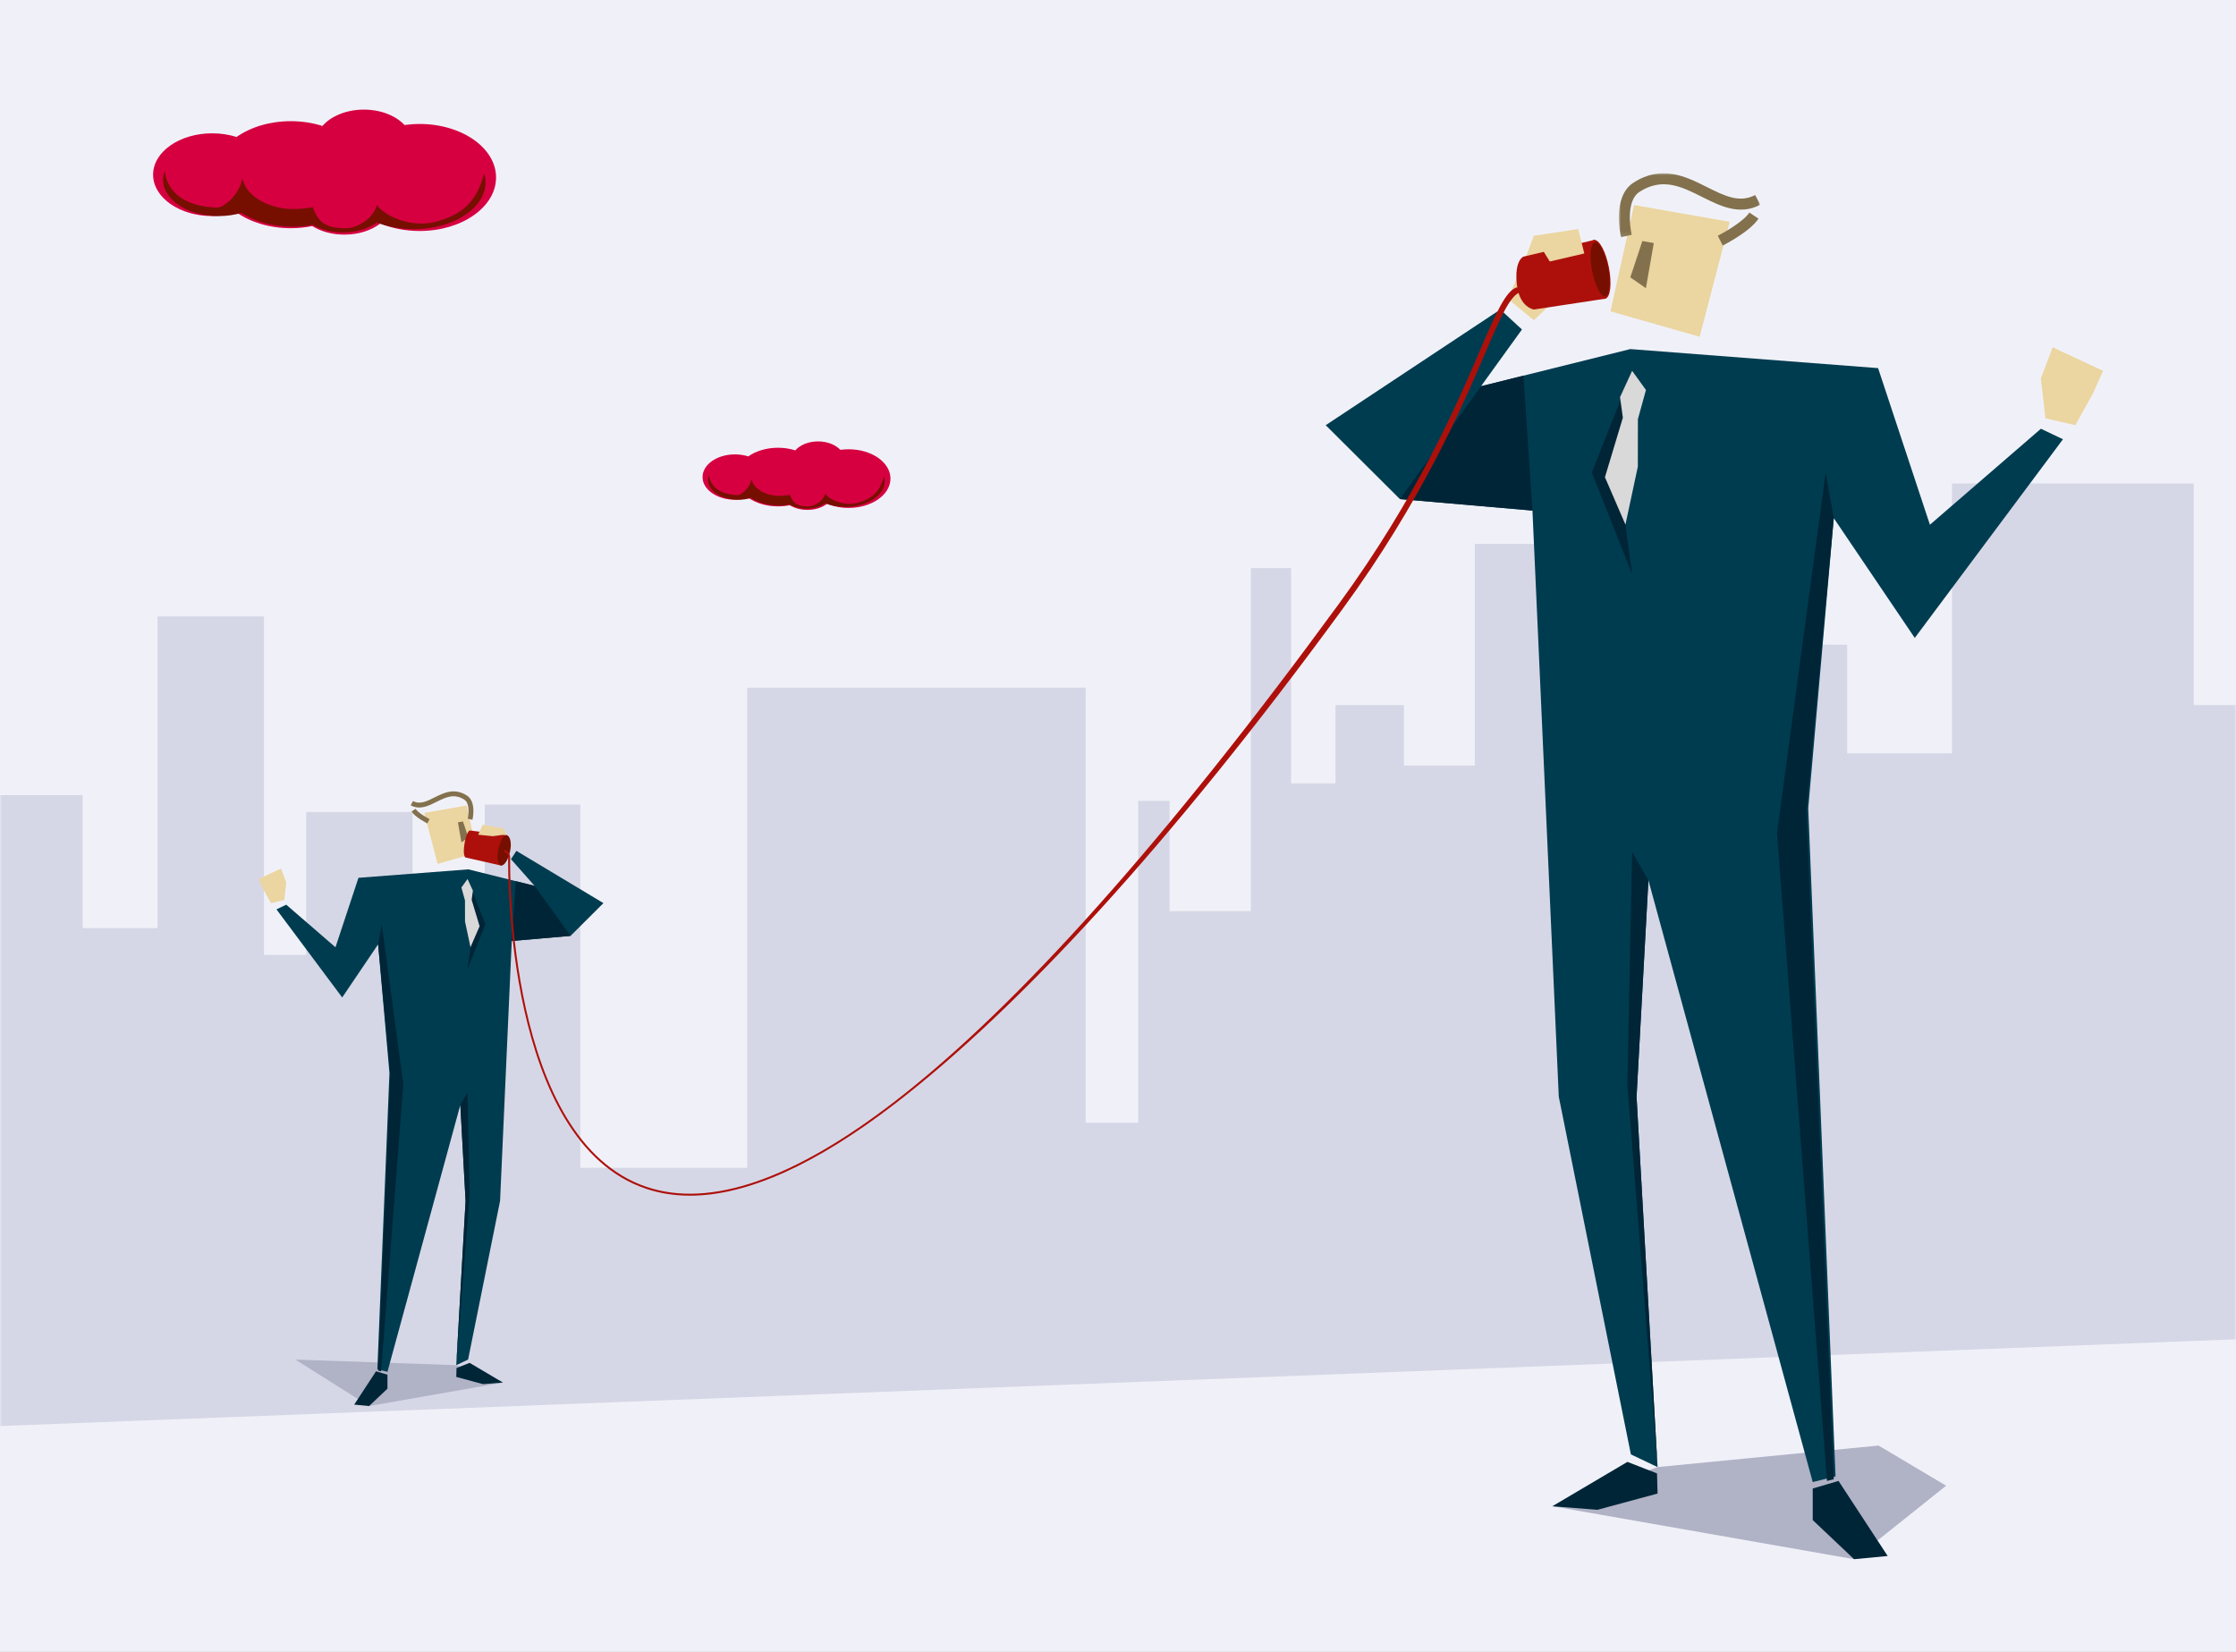 <?xml version="1.0" encoding="UTF-8"?>
<svg width="555px" height="410px" viewBox="0 0 555 410" version="1.1" xmlns="http://www.w3.org/2000/svg" xmlns:xlink="http://www.w3.org/1999/xlink">
    <rect x="0" y="0" width="555" height="410" fill="#808080" stroke="none"/>
    <title>Group 46</title>
    <defs>
        <rect id="path-1" x="0" y="0" width="555" height="410"></rect>
        <polygon id="path-3" points="0 0 35.101 0 35.101 15.899 0 15.899"></polygon>
    </defs>
    <g id="Design" stroke="none" stroke-width="1" fill="none" fill-rule="evenodd">
        <g id="Design-Home" transform="translate(-735, -4222)">
            <g id="Group-21" transform="translate(0, 4122)">
                <g id="Group-46" transform="translate(735, 100)">
                    <mask id="mask-2" fill="white">
                        <use xlink:href="#path-1"></use>
                    </mask>
                    <use id="Mask" fill="#F0F1F8" xlink:href="#path-1"></use>
                    <g id="Group-89" mask="url(#mask-2)">
                        <g transform="translate(-1, 27.207)">
                            <polygon id="Fill-1" fill="#D6D7E6" points="485.497 92.793 485.497 159.794 459.493 159.794 459.493 132.794 440.529 132.794 440.529 154.275 422.318 154.275 422.318 107.793 367.063 107.793 367.063 162.793 349.479 162.793 349.479 147.794 332.477 147.794 332.477 167.227 321.476 167.227 321.476 113.794 311.474 113.794 311.474 198.937 291.305 198.937 291.305 171.569 283.5 171.569 283.5 251.445 270.467 251.445 270.467 143.462 186.46 143.462 186.46 262.644 145.05 262.644 145.05 172.496 121.316 172.496 121.316 216.899 103.402 216.899 103.402 174.32 77.001 174.32 77.001 209.794 66.521 209.794 66.521 125.794 40.113 125.794 40.113 203.134 21.511 203.134 21.511 170.156 0 170.156 0 326.793 567 304.793 567 147.794 545.503 147.794 545.503 92.793"></polygon>
                            <g id="Group-88" stroke-width="1" fill="none" transform="translate(39, 0)">
                                <path d="M170.577,84.446 C169.4,83.186 167.366,82.35 165.053,82.35 C162.661,82.35 160.567,83.241 159.411,84.575 C158.099,84.157 156.642,83.926 155.107,83.926 C152.224,83.926 149.615,84.745 147.732,86.073 C146.722,85.753 145.601,85.574 144.42,85.574 C139.981,85.574 136.382,88.094 136.382,91.201 C136.382,94.31 139.981,96.829 144.42,96.829 C145.601,96.829 146.722,96.649 147.732,96.329 C149.615,97.656 152.224,98.477 155.107,98.477 C156.119,98.477 157.096,98.377 158.021,98.189 C159.187,98.913 160.72,99.354 162.402,99.354 C164.344,99.354 166.09,98.766 167.297,97.831 C168.856,98.483 170.679,98.859 172.627,98.859 C178.37,98.859 183.024,95.6 183.024,91.582 C183.024,87.562 178.37,84.305 172.627,84.305 C171.925,84.305 171.239,84.353 170.577,84.446 Z" id="Fill-3" fill="#D60041"></path>
                                <path d="M174.719,97.633 C171.66,98.426 167.966,96.962 166.808,95.307 C166.522,96.84 164.424,98.488 162.597,98.488 C159.407,98.488 158.788,97.329 158.087,95.621 C157.216,95.785 156.297,95.875 155.346,95.875 C152.635,95.875 149.091,94.452 148.514,91.675 C148.225,93.727 146.102,95.727 144.993,95.68 C140.105,95.481 138.239,93.118 137.967,90.701 C137.819,91.085 137.741,91.487 137.741,91.902 C137.741,94.624 141.125,96.831 145.299,96.831 C146.408,96.831 147.463,96.674 148.412,96.394 C150.183,97.556 152.635,98.275 155.346,98.275 C156.297,98.275 157.216,98.187 158.087,98.021 C159.182,98.658 160.625,99.044 162.205,99.044 C164.031,99.044 165.674,98.527 166.808,97.709 C168.273,98.281 169.987,98.61 171.819,98.61 C177.219,98.61 181.594,95.756 181.594,92.236 C181.594,91.824 181.535,91.424 181.421,91.034 C180.56,93.981 179.352,96.432 174.719,97.633" id="Fill-5" fill="#770F00"></path>
                                <path d="M66.151,3.563 C64.868,3.563 63.618,3.654 62.407,3.824 C60.259,1.522 56.549,0 52.326,0 C47.962,0 44.14,1.625 42.03,4.059 C39.637,3.295 36.977,2.871 34.174,2.871 C28.913,2.871 24.151,4.37 20.714,6.793 C18.872,6.208 16.826,5.883 14.672,5.883 C6.569,5.883 0,10.48 0,16.152 C0,21.823 6.569,26.421 14.672,26.421 C16.826,26.421 18.872,26.096 20.714,25.511 C24.151,27.935 28.913,29.433 34.174,29.433 C36.022,29.433 37.806,29.247 39.494,28.902 C41.62,30.227 44.42,31.031 47.487,31.031 C51.035,31.031 54.221,29.958 56.423,28.25 C59.268,29.442 62.594,30.127 66.151,30.127 C76.629,30.127 85.126,24.181 85.126,16.846 C85.126,9.511 76.629,3.563 66.151,3.563" id="Fill-7" fill="#D60041"></path>
                                <path d="M69.968,27.891 C64.385,29.338 57.643,26.665 55.529,23.646 C55.01,26.443 51.18,29.448 47.847,29.448 C42.025,29.448 40.894,27.333 39.613,24.217 C38.025,24.518 36.348,24.681 34.61,24.681 C29.663,24.681 23.195,22.086 22.142,17.016 C21.615,20.764 17.74,24.409 15.716,24.328 C6.797,23.962 3.39,19.651 2.894,15.24 C2.625,15.941 2.481,16.674 2.481,17.43 C2.481,22.398 8.656,26.425 16.274,26.425 C18.3,26.425 20.224,26.14 21.956,25.629 C25.187,27.75 29.663,29.064 34.61,29.064 C36.348,29.064 38.025,28.902 39.613,28.6 C41.612,29.759 44.244,30.463 47.129,30.463 C50.462,30.463 53.459,29.524 55.529,28.029 C58.205,29.073 61.334,29.67 64.676,29.67 C74.531,29.67 82.517,24.463 82.517,18.037 C82.517,17.289 82.407,16.557 82.2,15.848 C80.627,21.224 78.422,25.698 69.968,27.891" id="Fill-9" fill="#770F00"></path>
                                <polygon id="Fill-11" fill="#EBD5A0" points="77.838 172.721 67.314 174.562 70.618 187.217 80.429 184.418"></polygon>
                                <path d="M79.27,176.269 L78.093,175.988 C78.331,174.985 78.643,172.184 77.259,171.281 C74.724,169.632 72.6,170.696 70.351,171.822 C68.323,172.838 66.224,173.89 63.942,172.683 L64.507,171.615 C66.238,172.529 67.894,171.7 69.81,170.741 C72.15,169.57 74.802,168.241 77.919,170.268 C80.3,171.818 79.312,176.088 79.27,176.269" id="Fill-13" fill="#83714E"></path>
                                <path d="M68.075,177.175 C67.772,177.021 65.085,175.639 64.137,174.216 L65.141,173.544 C65.796,174.529 67.876,175.72 68.62,176.097 L68.075,177.175 Z" id="Fill-15" fill="#83714E"></path>
                                <polygon id="Fill-17" fill="#83714E" points="75.664 176.901 76.534 181.869 78.25 180.68 76.922 176.68"></polygon>
                                <polygon id="Fill-19" fill="#B0B2C6" points="86.834 315.948 53.616 321.777 35.314 310.247 75.25 311.637"></polygon>
                                <polygon id="Fill-21" fill="#002537" points="58.169 313.995 58.169 317.47 53.616 321.777 49.918 321.424 55.33 313.162"></polygon>
                                <polygon id="Fill-23" fill="#003C50" points="78.25 188.573 94.686 192.662 88.836 186.045 90.178 183.98 111.779 196.952 103.612 205.085 89.021 206.349 86.123 270.866 78.186 310.239 75.25 311.638 77.561 270.877 76.257 247.042 58.169 313.288 55.659 312.659 58.663 239.113 55.853 207.183 46.937 220.368 30.623 198.501 33.051 197.343 45.269 207.908 50.974 190.669"></polygon>
                                <polygon id="Fill-25" fill="#002537" points="78.568 311.065 86.834 315.949 81.865 316.339 75.25 314.55 75.311 312.335"></polygon>
                                <polygon id="Fill-27" fill="#002537" points="78.05 190.965 78.785 207.895 78.05 213.35 82.49 202.157"></polygon>
                                <polygon id="Fill-29" fill="#D9D9D9" points="78.05 190.965 79.381 193.864 79.069 196.129 81.042 202.677 78.785 207.895 77.422 201.518 77.412 196.279 76.527 193.075"></polygon>
                                <polygon id="Fill-31" fill="#002537" points="55.853 207.184 56.746 202.157 62.106 241.876 56.601 313.162 55.853 312.974 58.857 239.427"></polygon>
                                <polygon id="Fill-33" fill="#002537" points="76.257 247.042 78.05 243.912 78.577 269.557 75.25 311.637 77.561 270.876"></polygon>
                                <polygon id="Fill-35" fill="#EBD5A0" points="29.266 196.952 27.31 193.438 26.211 190.965 31.76 188.373 33.051 191.796 32.557 196.189"></polygon>
                                <polygon id="Fill-37" fill="#002537" points="89.021 206.349 90.008 191.499 94.687 192.662 103.613 205.085"></polygon>
                                <polygon id="Fill-39" fill="#EBD5A0" points="86.929 178.409 89.021 183.011 87.51 184.658 83.682 180.278"></polygon>
                                <path d="M77.523,185.62 L86.323,187.611 C86.323,187.611 86.951,187.727 87.647,183.96 C88.343,180.192 87.715,180.076 87.715,180.076 L78.568,178.916 C78.568,178.916 77.783,179.274 77.319,182.053 C76.787,185.24 77.523,185.62 77.523,185.62" id="Fill-41" fill="#AD100A"></path>
                                <polygon id="Fill-43" fill="#EBD5A0" points="80.688 179.969 81.83 177.491 86.929 178.409 87.714 180.076 87.132 179.969 84.291 180.341"></polygon>
                                <path d="M88.574,184.244 C88.09,186.322 87.134,187.735 86.352,187.612 C85.614,187.496 85.205,185.594 85.689,183.518 C86.172,181.44 87.05,179.912 87.77,180.091 C88.695,180.322 89.058,182.167 88.574,184.244" id="Fill-45" fill="#770F00"></path>
                                <polygon id="Fill-47" fill="#EBD5A0" points="367.589 23.693 391.32 27.843 383.87 56.377 361.746 50.069"></polygon>
                                <g id="Group-51" transform="translate(363.822, 15.793)">
                                    <mask id="mask-4" fill="white">
                                        <use xlink:href="#path-3"></use>
                                    </mask>
                                    <g id="Clip-50"></g>
                                    <path d="M0.536,15.899 L3.191,15.266 C2.657,13.005 1.952,6.688 5.073,4.652 C10.789,0.932 15.579,3.333 20.648,5.871 C25.223,8.165 29.954,10.534 35.101,7.814 L33.827,5.406 C29.923,7.466 26.189,5.598 21.869,3.435 C16.593,0.792 10.613,-2.204 3.584,2.369 C-1.783,5.863 0.442,15.491 0.536,15.899" id="Fill-49" fill="#83714E" mask="url(#mask-4)"></path>
                                </g>
                                <path d="M389.604,33.736 C390.286,33.389 396.343,30.27 398.484,27.061 L396.219,25.547 C394.74,27.77 390.053,30.454 388.375,31.304 L389.604,33.736 Z" id="Fill-52" fill="#83714E"></path>
                                <polygon id="Fill-54" fill="#83714E" points="372.49 33.118 370.529 44.319 366.661 41.639 369.654 32.619"></polygon>
                                <polygon id="Fill-56" fill="#B0B2C6" points="347.303 346.65 422.206 359.793 445.055 341.548 428.276 331.583 373.425 336.929"></polygon>
                                <polygon id="Fill-58" fill="#002537" points="411.939 342.246 411.939 350.082 422.206 359.793 430.543 358.998 418.342 340.368"></polygon>
                                <polygon id="Fill-60" fill="#003C50" points="366.661 59.437 329.599 68.657 339.768 54.572 334.399 49.616 291.055 78.329 309.471 96.67 342.371 99.518 348.907 244.996 366.805 333.777 373.425 336.929 368.212 245.019 371.155 191.275 411.939 340.651 417.599 339.235 410.826 173.397 417.164 101.402 437.267 131.129 474.051 81.821 468.578 79.21 441.026 103.033 428.164 64.163"></polygon>
                                <polygon id="Fill-62" fill="#002537" points="365.942 335.639 347.303 346.65 358.508 347.532 373.425 343.498 373.288 338.501"></polygon>
                                <polygon id="Fill-64" fill="#002537" points="367.112 64.829 365.452 103.004 367.112 115.305 357.101 90.066"></polygon>
                                <polygon id="Fill-66" fill="#D9D9D9" points="367.112 64.829 364.112 71.366 364.813 76.475 360.364 91.238 365.452 103.004 368.527 88.626 368.549 76.814 370.545 69.587"></polygon>
                                <polygon id="Fill-68" fill="#002537" points="417.164 101.402 415.148 90.066 403.062 179.627 415.474 340.368 417.164 339.943 410.387 174.105"></polygon>
                                <polygon id="Fill-70" fill="#002537" points="371.155 191.275 367.112 184.219 365.922 242.045 373.425 336.93 368.212 245.02"></polygon>
                                <polygon id="Fill-72" fill="#EBD5A0" points="477.112 78.329 481.522 70.407 484 64.829 471.488 58.987 468.578 66.704 469.692 76.609"></polygon>
                                <polygon id="Fill-74" fill="#EBD5A0" points="342.728 52.27 352.763 42.732 355.239 37.153 342.728 31.311 339.817 39.027 336.239 46.941"></polygon>
                                <polygon id="Fill-76" fill="#002537" points="342.371 99.519 340.148 66.033 329.599 68.658 309.471 96.67"></polygon>
                                <path d="M360.408,46.935 L342.741,49.617 C342.741,49.617 339.094,49.157 338.484,43.287 C337.878,37.451 340.095,36.501 340.095,36.501 L357.714,32.35 C357.714,32.35 359.014,32.109 360.362,39.402 C361.708,46.695 360.408,46.935 360.408,46.935" id="Fill-78" fill="#AD100A"></path>
                                <path d="M361.35,39.19 C362.13,43.215 361.722,46.678 360.437,46.927 C359.154,47.176 357.481,44.116 356.701,40.091 C355.921,36.067 356.33,32.602 357.614,32.354 C358.897,32.105 360.571,35.166 361.35,39.19" id="Fill-80" fill="#AD100A"></path>
                                <path d="M361.17,39.225 C361.889,42.937 361.577,46.119 360.472,46.332 C359.367,46.548 357.888,43.712 357.169,40 C356.449,36.289 356.761,33.107 357.866,32.893 C358.97,32.679 360.451,35.513 361.17,39.225" id="Fill-82" fill="#770F00"></path>
                                <polygon id="Fill-84" fill="#EBD5A0" points="342.728 31.311 353.729 29.642 355.239 35.706 346.672 37.7"></polygon>
                                <path d="M133.248,269.566 C129.399,269.566 125.771,268.996 122.37,267.854 C87.377,256.113 88.089,188.548 88.137,185.678 C88.157,184.444 87.13,184.228 87.086,184.219 L87.181,183.741 C87.69,183.841 88.646,184.377 88.624,185.686 C88.577,188.542 87.866,255.763 122.525,267.392 C138.255,272.67 158.953,265.545 184.04,246.217 C214.403,222.823 251.504,181.262 294.312,122.688 C313.811,96.008 323.5,73.415 329.289,59.917 C333.297,50.569 335.716,44.928 338.563,44.084 L339.432,45.283 C336.805,46.06 334.42,51.623 330.467,60.839 C324.67,74.357 314.772,97.226 295.24,123.951 C252.404,182.562 214.737,223.181 184.338,246.604 C164.511,261.879 147.387,269.566 133.248,269.566" id="Fill-86" fill="#AD100A"></path>
                            </g>
                        </g>
                    </g>
                </g>
            </g>
        </g>
    </g>
</svg>